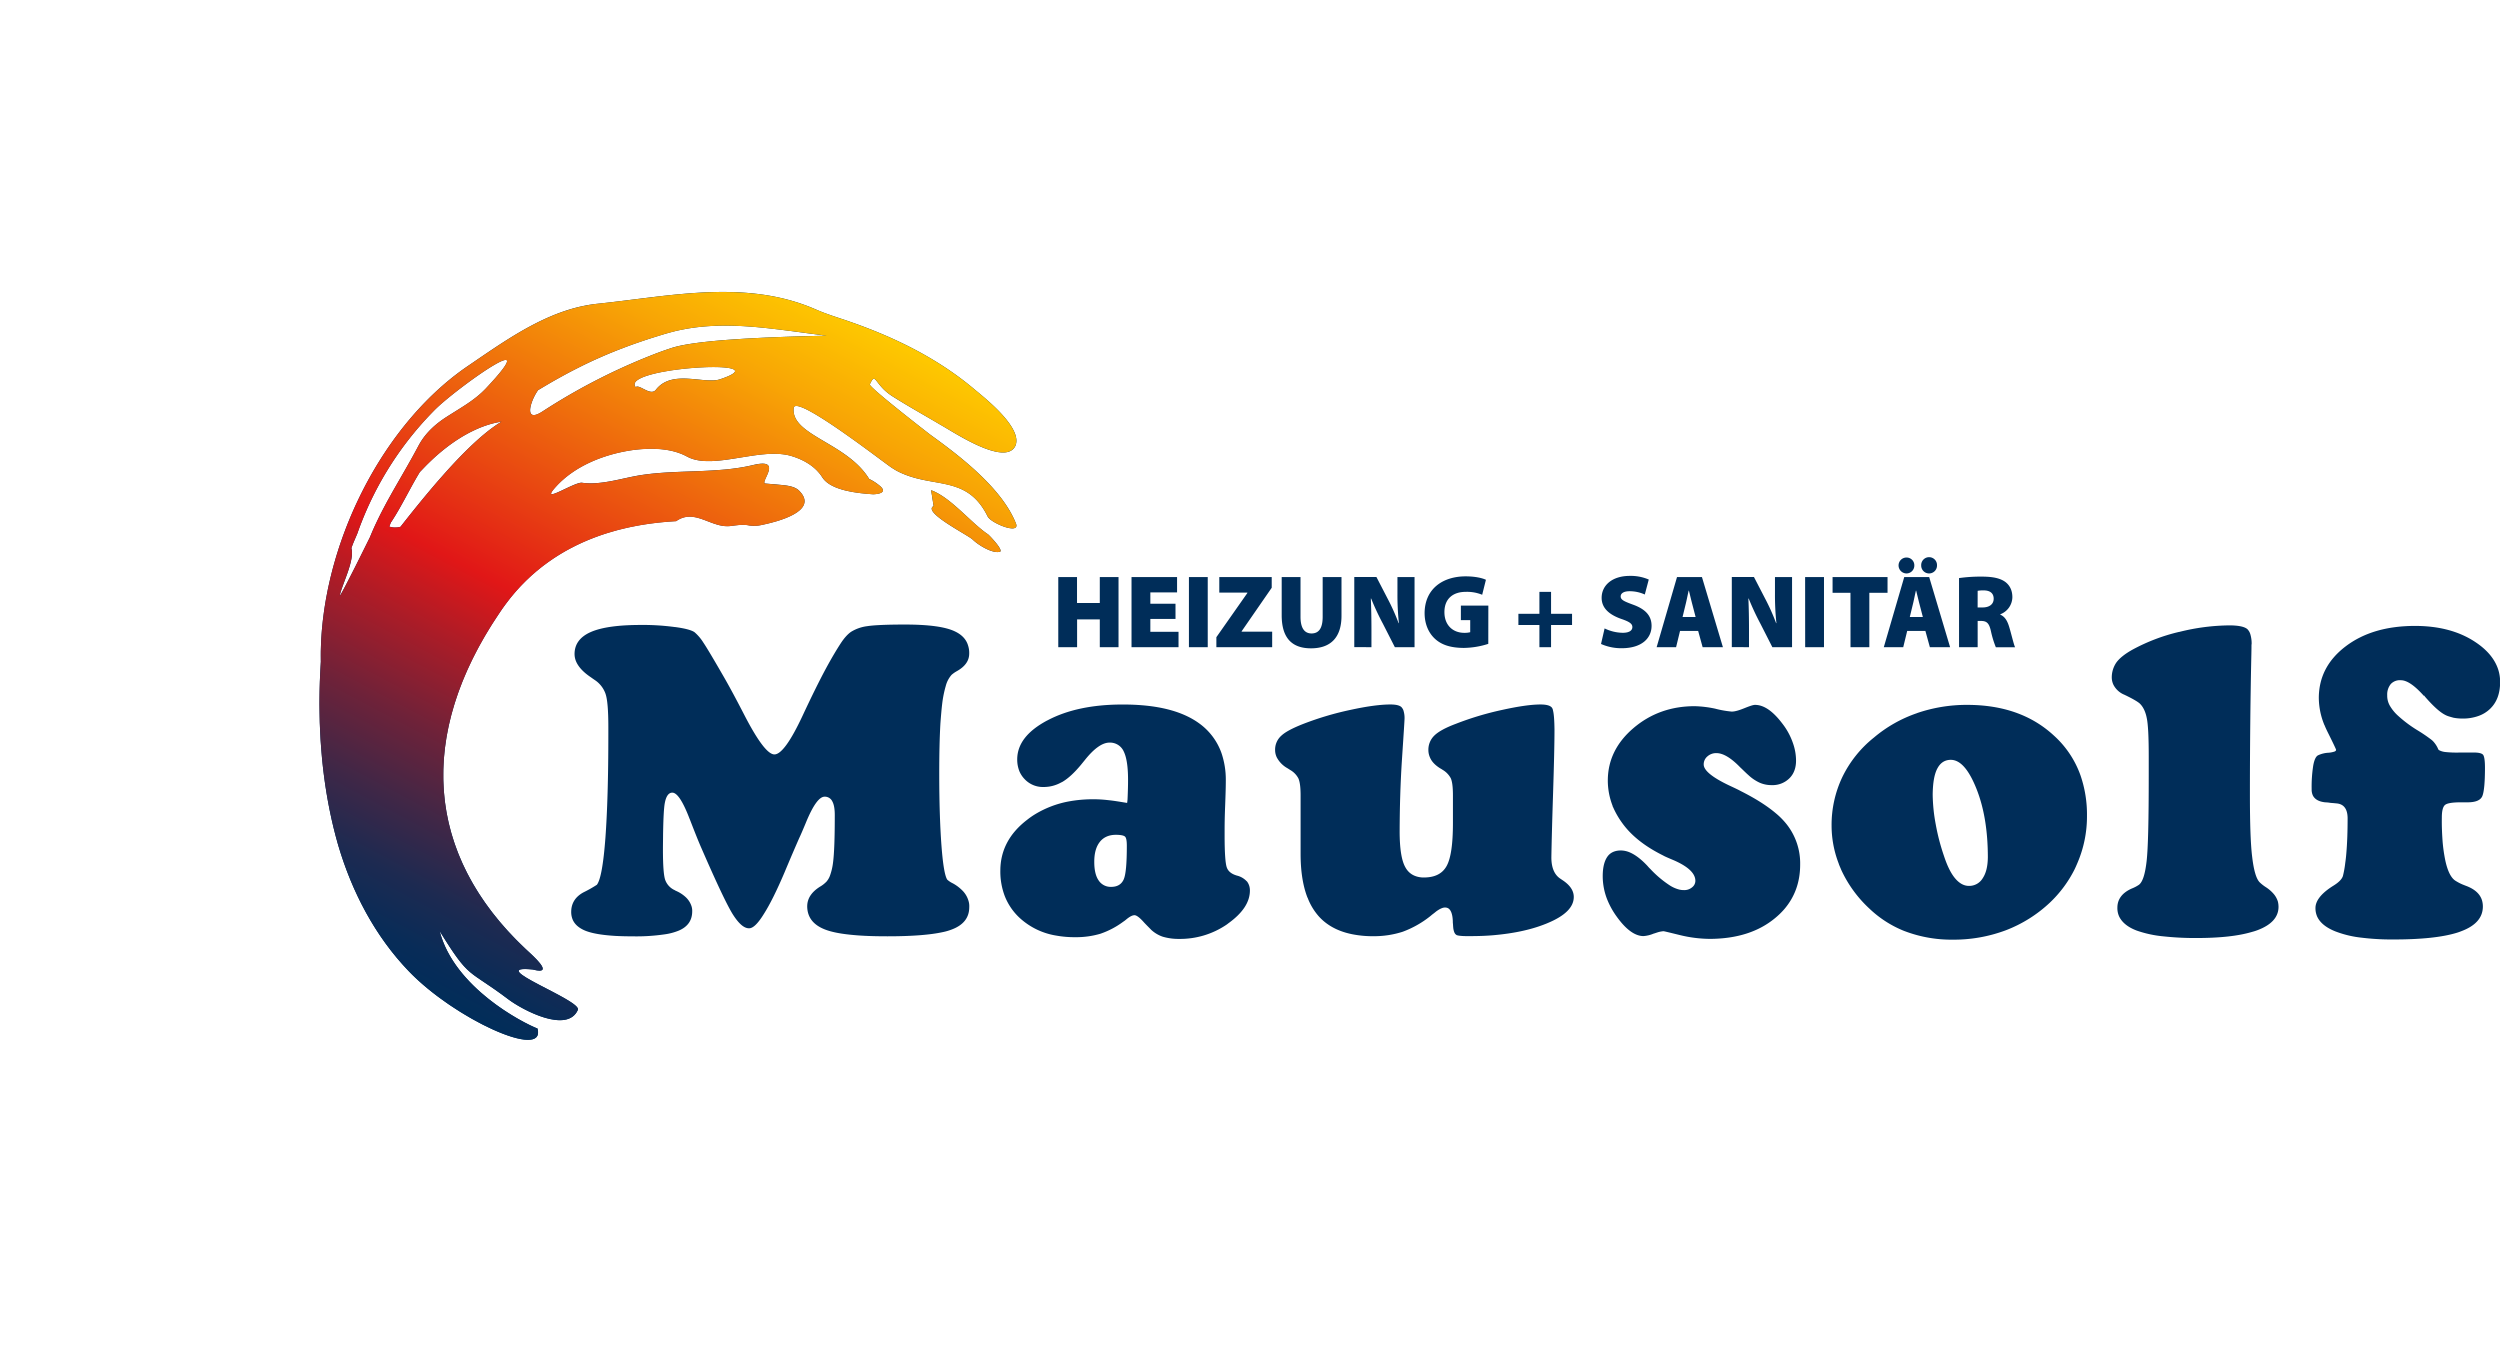 <svg id="Ebene_1" data-name="Ebene 1" xmlns="http://www.w3.org/2000/svg" xmlns:xlink="http://www.w3.org/1999/xlink" width="537.37mm" height="290.74mm" viewBox="0 0 1523.26 824.16">
  <defs>
    <style>
      .cls-1 {
        fill: none;
      }

      .cls-2 {
        clip-path: url(#clip-path);
      }

      .cls-3 {
        fill: #002d59;
      }

      .cls-4 {
        clip-path: url(#clip-path-2);
      }

      .cls-5 {
        fill: url(#Unbenannter_Verlauf_2);
      }
    </style>
    <clipPath id="clip-path" transform="translate(192.81 176.13)">
      <rect class="cls-1" x="1.83" y="1.77" width="1328.62" height="455.68"/>
    </clipPath>
    <clipPath id="clip-path-2" transform="translate(192.81 176.13)">
      <path class="cls-1" d="M376.05,132.22c-7.18,3.63,21.1,17.71,23.82,20.44,3.09,3.07,12.1,8.83,16.72,7.36,1.81-1.32-6.78-10.16-7.37-10.55-10.26-6.79-22.65-22.55-34.7-26.91.08.46,1.44,9.21,1.53,9.66M44.36,144.73l1-2.58a6,6,0,0,0,.47-.63C52.07,132,57,121.28,63,111.46c.59-.18,22.14-26.4,49.82-30.7C93.22,92.4,67.56,124,51.2,144.85a8.68,8.68,0,0,1-3.15.44,9.76,9.76,0,0,1-3.69-.56M245.89,55c-3.49,1.17-8.31.65-13.5.13-9.08-.91-19.31-1.81-25.58,6.25-1.77,2.29-4.64,1-7.23-.34-2.13-1.09-4.08-2.17-5.06-1.25-10-12.13,90.7-17.88,51.37-4.79M14.18,186.64c1.66-7.34,9.18-21.43,7.09-28.76,1-3,2.36-5.9,3.58-8.8A201.27,201.27,0,0,1,72.44,73.26C85.19,60.63,141,20.46,103.23,60.57c-7.11,7.51-16,12.15-24.6,17.74C71.74,82.83,65.83,88.43,62,95.8c-9.82,18.63-21.45,35.76-29.42,55.43-.43.87-17.47,35.55-18.34,35.55,0,0-.05,0,0-.14M135,61.61c26.14-15.89,48.53-25.76,78.17-34.53,32.21-9.54,64.45-2.6,97.68,1.31-19.62.5-76.22,1.59-94.35,7.47-3.57,1.15-7.12,2.41-10.62,3.77a371.81,371.81,0,0,0-68.27,35c-2.32,1.5-4,2.14-5.19,2.14-4.56,0-1.43-9.53,2.58-15.16M171.9,8.88c-29.46,2.84-55,21.25-78.59,37.3C38.24,83,1.34,160.47,2.66,227.06q-.78,12.13-.83,24.44v1.75c.07,28.88,3.48,58.06,11.4,85.54,8.4,28.46,22.33,55.29,43,76.81,27.82,29.06,83.69,54.54,78.46,35-9-3.52-50.77-24.91-59.64-59.42,18.61,30,16.7,22.63,41.78,41.55,8.72,6.57,36,21.08,42.43,6.5,2.59-5.83-58-27.65-27.38-24.59,14.25,3.76-1-9.26-4.51-12.6-61.47-57.84-65.79-130.64-16.09-204.32,1.27-2,2.62-3.86,4-5.73,31.17-42.18,78.34-49.11,103.89-50.55,6.83-4.79,13.08-2.31,19.52.17,4.27,1.65,8.62,3.29,13.29,2.83,3.94-.45,7.84-1.23,11.79-.36a20.44,20.44,0,0,0,7.35-.28c8.49-1.73,35.95-8.28,22.79-21.12-3-2.76-8.47-3.09-12.26-3.45-2.71-.31-5.43-.43-8.14-.72-3.62-.51,11.53-15.88-7.56-11.22-21.91,5.27-46.49,2.6-68.94,6.22-11.05,1.82-23.94,6.21-35.22,4.54-1.74-.21-5.76,1.63-9.64,3.47-7.06,3.35-13.64,6.7-5.1-2.28,11.78-12.23,29.54-18.87,46-21.16,10.77-1.37,23.22-1.29,33,4.13,8.38,4.43,20.41,2.42,32.66.41,10.74-1.76,21.66-3.52,30.45-.94,7.54,2.22,14.9,6.33,19.14,13.16,5.27,8.15,22.21,9.64,30.89,10.23,3.08-.06,8.6-.92,4.59-4.71a31,31,0,0,0-7-4.64c-13.56-22.19-47.76-26.5-46-43.2.84-9,54.51,32.94,59.69,36.33.93.59,1.87,1.17,2.82,1.73,21.65,11.69,42.78,1.78,55.71,28,2.08,4.13,19.58,11.19,17.32,4.53-8.31-21.49-34.06-41.24-52-54.14C372,87.22,336.64,59.8,337.16,58.1c3.72-8.26,2.57,0,13.6,7.09,9.66,6.16,19.74,11.71,29.59,17.57,7,3.8,39.32,25.74,45.52,12.76,4.63-10.84-18.25-28.83-24.64-34.18-22.62-19.15-49.1-32.08-77-41.72-6.59-2.31-13.38-4.28-19.77-7.1C286,4.4,266.92,1.77,247.61,1.77c-25.17,0-50.69,4.47-75.71,7.11"/>
    </clipPath>
    <linearGradient id="Unbenannter_Verlauf_2" data-name="Unbenannter Verlauf 2" x1="-51.06" y1="954.21" x2="-46.17" y2="954.21" gradientTransform="matrix(100.29, 0, 0, -100.29, 5093.05, 95931.77)" gradientUnits="userSpaceOnUse">
      <stop offset="0" stop-color="#002d5a"/>
      <stop offset="0.05" stop-color="#082c58"/>
      <stop offset="0.12" stop-color="#1d2a51"/>
      <stop offset="0.2" stop-color="#3f2747"/>
      <stop offset="0.3" stop-color="#6f2239"/>
      <stop offset="0.41" stop-color="#ac1c27"/>
      <stop offset="0.5" stop-color="#e11717"/>
      <stop offset="0.63" stop-color="#e94911"/>
      <stop offset="0.88" stop-color="#f8a505"/>
      <stop offset="1" stop-color="#fec900"/>
      <stop offset="1" stop-color="#1d1d1b"/>
    </linearGradient>
  </defs>
  <g class="cls-2">
    <path class="cls-3" d="M852.64,255.77a61.26,61.26,0,0,0,9.71,1.68c1.85,0,4.34-.72,7.53-2s5.4-2.09,6.67-2.09c5.31,0,10.77,3.7,16.46,11.17a41.17,41.17,0,0,1,6.66,12.2,32.29,32.29,0,0,1,1.86,10.59c0,4.5-1.37,8.19-4.11,10.84a14.54,14.54,0,0,1-10.75,4.09h-.17a17.77,17.77,0,0,1-7.07-1.44,25.7,25.7,0,0,1-7-4.74c-1.18-1-2.79-2.65-5-4.73-5.53-5.7-10.34-8.59-14.45-8.59a8,8,0,0,0-5.45,2,6.29,6.29,0,0,0-2.26,4.91q0,5.4,15.43,12.75c3.12,1.46,5.54,2.58,7.3,3.55,8.9,4.48,16,9,21.43,13.63a44.87,44.87,0,0,1,6.43,6.59,38.43,38.43,0,0,1,8.18,24.55c0,10.61-3.29,19.68-9.7,27.14a45.53,45.53,0,0,1-5.53,5.37c-10.13,8.43-23.38,12.62-39.67,12.7a78.41,78.41,0,0,1-18.4-2.32c-6.25-1.52-9.55-2.35-10-2.35a16.48,16.48,0,0,0-4.15.89c-.57.16-1.13.41-1.78.55a19.94,19.94,0,0,1-6.19,1.53c-5.21,0-10.66-3.93-16.36-11.87a48.49,48.49,0,0,1-5.86-10.6,38.72,38.72,0,0,1-2.66-14.13c0-5.21,1-9.07,2.75-11.65s4.56-3.92,8.32-3.92a14.25,14.25,0,0,1,5.31,1.13c3.39,1.44,7.06,4.18,10.93,8.34a22,22,0,0,0,1.75,1.86A64.31,64.31,0,0,0,824.06,363a20,20,0,0,0,6.33,2.9,12.37,12.37,0,0,0,2.89.32,7.32,7.32,0,0,0,4.91-1.69,5,5,0,0,0,2-3.93c0-4.49-4.25-8.59-12.69-12.36-1.35-.57-2.65-1.12-3.77-1.61s-2.32-1-3.21-1.52c-11-5.47-19.36-12-25-19.9a51.07,51.07,0,0,1-5.55-9.72,1.26,1.26,0,0,1-.25-.72,42.47,42.47,0,0,1-2.88-15.26c0-12.44,5.23-23.11,15.57-31.95s22.8-13.4,37.34-13.4a66.67,66.67,0,0,1,12.92,1.6M218.43,205.92c6,.8,10,1.85,11.88,3.12a27.12,27.12,0,0,1,5.37,6.27c2.17,3.21,6.36,10.28,12.69,21.27q5.17,9,12.52,23.29c8.2,15.81,14.22,23.68,18.15,23.68,4.1,0,9.87-7.95,17.25-23.77,5.39-11.55,10.11-21.1,14.13-28.57,3.7-6.83,6.75-11.88,9.07-15.42s4.5-5.77,6.35-7a24.62,24.62,0,0,1,9.71-3.38c4-.63,11.73-1,23-1,14.45,0,24.58,1.36,30.44,4.17,4.25,2,7,4.89,8.09,8.75a14.37,14.37,0,0,1,.65,4.81c0,4.26-2.48,7.87-7.54,10.68a18.82,18.82,0,0,0-3.21,2.25,16.47,16.47,0,0,0-3.53,6.74A67.92,67.92,0,0,0,381.23,253c-.39,3.29-.71,7.22-1.05,11.72-.47,8.2-.71,18.3-.71,30.43,0,17.83.49,32.51,1.37,44.16s2.08,18.45,3.52,20.55a13.91,13.91,0,0,0,3.37,2.23,25.15,25.15,0,0,1,6.27,4.83,14.51,14.51,0,0,1,3.2,5.55,10.94,10.94,0,0,1,.56,4.15q0,9.75-11,13.73a33.24,33.24,0,0,1-5.05,1.45c-7.63,1.69-18.85,2.57-33.65,2.57h-.31c-7.94,0-14.78-.23-20.63-.79q-11.31-1-17.33-3.39c-7.15-2.8-10.68-7.47-10.77-14,0-4.81,2.58-8.74,7.71-12a17.69,17.69,0,0,0,4.17-3.28,12,12,0,0,0,1.86-3.14,35.44,35.44,0,0,0,2-8.34q1.07-8.17,1.06-28.91c0-3.77-.49-6.58-1.54-8.43a5,5,0,0,0-4.65-2.79c-3.31,0-7.16,5.37-11.56,16.2-1.62,3.86-2.9,6.91-3.94,9.07-2.25,5.13-5.22,12-8.9,20.8q-7.12,16.74-12.55,25.27c-3.67,6-6.73,8.94-9.13,8.85-3,0-6.11-2.74-9.54-8s-10-19.11-19.6-41.19c-1.87-4.26-4.1-9.94-6.84-17a.19.19,0,0,0-.06-.17c0-.09-.09-.09-.09-.16q-6.13-16.12-10.6-16.13c-2.17,0-3.69,2-4.5,6-.64,3.11-.95,9.54-1.12,19.33,0,2.8-.08,5.94-.08,9.32,0,9.88.48,16.13,1.44,18.69a10.86,10.86,0,0,0,5.32,5.88,4.51,4.51,0,0,1,.87.48c.25.15.57.23.88.4a20.77,20.77,0,0,1,5.31,3.53,13.11,13.11,0,0,1,3.58,5.54,9.07,9.07,0,0,1,.43,3.12c0,5.54-2.74,9.49-8.28,11.81a35.54,35.54,0,0,1-8.51,2.24,119.11,119.11,0,0,1-19.75,1.21h-.32c-3.45,0-6.67-.09-9.56-.23-8.33-.48-14.61-1.53-18.77-3.22-3.69-1.53-6.26-3.7-7.54-6.5a12,12,0,0,1-1-4.89c0-5.32,2.56-9.32,7.56-12a76.2,76.2,0,0,0,8.08-4.57c2.26-2.92,4-12.46,5.23-28.92,1.13-15.49,1.76-36.36,1.76-62.53v-4.66c0-10.2-.55-17-1.76-20.39a16.67,16.67,0,0,0-6.51-8.27c-.47-.32-1.29-.88-2.4-1.68-4.49-3-7.46-6.19-8.92-9.48a12,12,0,0,1-1-4.65c0-6,3.29-10.52,9.88-13.42s16.77-4.32,30.51-4.32a145.15,145.15,0,0,1,20.71,1.28m226.94,56.92h0q18.3-9.75,46-9.72h.14c20.56,0,36.13,3.85,46.73,11.72a37.72,37.72,0,0,1,13.34,18.07,50.42,50.42,0,0,1,2.57,16.37c0,4-.16,9.24-.42,15.9s-.31,11.31-.31,13.88V333c0,10.59.47,17.08,1.36,19.49s3,4,6.27,4.92a11.92,11.92,0,0,1,5.77,3.37.82.82,0,0,1,.4.4,8.77,8.77,0,0,1,1.29,2.73,9.33,9.33,0,0,1,.32,2.57c0,7.07-4.42,13.72-13.17,20a14.7,14.7,0,0,1-1.19.89,50.41,50.41,0,0,1-28.91,8.59,33.72,33.72,0,0,1-9.88-1.36,19.9,19.9,0,0,1-6.9-4.09c-1-1.05-2.48-2.49-4.26-4.36-2.72-3.11-4.73-4.63-6-4.63s-2.81.79-4.81,2.4a17,17,0,0,1-2,1.52,50.79,50.79,0,0,1-14,7.38,52,52,0,0,1-15.41,2.09h-.17a61.6,61.6,0,0,1-11.15-.95,43,43,0,0,1-21.78-10.21,36.07,36.07,0,0,1-9.7-13.8,42,42,0,0,1-2.73-15.49q0-18.56,16.31-31.06a47.9,47.9,0,0,1,5-3.48,61.09,61.09,0,0,1,19.81-7.62,81.39,81.39,0,0,1,15.58-1.43,75.33,75.33,0,0,1,9.16.56c3.37.32,7.24,1,11.39,1.68.09-.48.17-1.21.25-2.09.23-5,.31-8.5.31-10.68.1-8.59-.78-14.77-2.56-18.46a9.13,9.13,0,0,0-8.74-5.53q-6.61,0-15.18,10.83c-1,1.21-1.75,2.16-2.23,2.74-4,4.81-7.73,8.26-11.25,10.34l-1,.49a21.82,21.82,0,0,1-10.52,2.65h-.08a15.25,15.25,0,0,1-11.39-4.73,15.88,15.88,0,0,1-3.23-4.82,19.27,19.27,0,0,1-1.35-7.23c0-9.39,6.1-17.26,18.29-23.76m32.1,73.93c-2.31,2.88-3.44,6.91-3.44,12.2,0,5,.87,8.75,2.65,11.32a8.76,8.76,0,0,0,7.63,3.94c3.69,0,6.17-1.45,7.56-4.33s2-9.82,2-20.72c0-3-.34-4.81-1.06-5.53s-2.57-1.14-5.62-1.14c-4.18,0-7.47,1.44-9.73,4.26m183.86-81.88a5,5,0,0,1,1.26,2.48,14.82,14.82,0,0,1,.51,4.26c0,.89-.51,8.92-1.53,24.25S660.05,316,660,330.35q0,15.79,3.45,21.91c2.1,3.86,5.55,5.94,10.36,6.27h1c6.67,0,11.24-2.33,13.82-7s3.84-13.32,3.84-26.16V308.44c0-5.14-.47-8.59-1.35-10.44a13.21,13.21,0,0,0-4.91-5.05,15.93,15.93,0,0,0-1.45-.89c-3.11-1.93-5.2-4.1-6.25-6.59a11,11,0,0,1-1-4.57,12,12,0,0,1,3.54-8.75c2.4-2.41,6.72-4.81,13.15-7.23a184,184,0,0,1,28.34-8.51c9.78-2.16,17.58-3.29,23.28-3.29,3.61,0,6,.64,7,2a4,4,0,0,1,.63,1.69c.56,2.17.82,6,.9,11.47,0,9.33-.34,22.65-.9,40.15s-.88,30-1,37.89c0,6.34,1.92,10.74,5.7,13.09.24.15.4.31.57.4s.32.17.32.22c4.73,3.06,7.06,6.5,7.06,10.37,0,6.26-5.37,11.56-16.13,16-.72.33-1.45.57-2.24.89-8.43,3.22-18.32,5.29-29.72,6.34-5,.48-10.42.64-16.13.64h-.49c-3.36,0-5.62-.23-6.66-.64a1,1,0,0,1-.31-.24c-.88-.55-1.35-1.78-1.69-3.62-.1-.74-.16-1.6-.23-2.88a9.65,9.65,0,0,1-.1-1.69c-.16-4.41-1.21-7.07-3-8a4.33,4.33,0,0,0-1.76-.38c-1.3,0-3,.72-5.15,2.23-.56.42-1.2,1-1.92,1.52-1,.73-1.61,1.31-2,1.61a60.61,60.61,0,0,1-16.69,9.41,56.76,56.76,0,0,1-17.84,2.72h-.23a61.82,61.82,0,0,1-8.82-.56c-10.61-1.36-18.72-5.3-24.42-11.72a37.09,37.09,0,0,1-6.43-10.59,1.56,1.56,0,0,0-.3-.65c-2.82-7.23-4.19-16.14-4.19-26.74V308.44c0-5-.47-8.35-1.35-10.28a12.64,12.64,0,0,0-5-5.14c-.48-.32-1.11-.72-1.76-1.12a16.18,16.18,0,0,1-6.42-6.59,10.27,10.27,0,0,1-1-4.41,11.32,11.32,0,0,1,3.69-8.67c2.42-2.33,7-4.74,13.56-7.31a186.18,186.18,0,0,1,29-8.58c10-2.17,18-3.22,24-3.22,3.45,0,5.76.56,6.9,1.77m313.82,3.54h0a93.25,93.25,0,0,1,30.72-5.07q32.55,0,52.75,18.63a59.37,59.37,0,0,1,16.32,24.41,73.18,73.18,0,0,1,3.92,24.56,71.86,71.86,0,0,1-5.85,28.82c-.58,1.36-1.13,2.65-1.77,3.94a73,73,0,0,1-15,20.15,81.79,81.79,0,0,1-26.89,16.85,90.27,90.27,0,0,1-32.36,5.7,80.2,80.2,0,0,1-28-4.75l-1.7-.63a66.4,66.4,0,0,1-20.93-13.48A74.78,74.78,0,0,1,929.12,354c-.47-1.19-1-2.32-1.44-3.45-.07-.24-.15-.49-.23-.71a64.06,64.06,0,0,1-4.26-22.8,68,68,0,0,1,6.51-29.62A69.57,69.57,0,0,1,949,273.27a81.36,81.36,0,0,1,26.18-14.84m12.44,33.7c-1.87,3.55-2.74,8.84-2.83,15.83a104.27,104.27,0,0,0,1.86,18.22,130.58,130.58,0,0,0,5,19.19c2,6.1,4.25,10.66,6.82,13.71s5.37,4.58,8.42,4.58a9.57,9.57,0,0,0,8.37-4.66c2.08-3.12,3.06-7.3,3.14-12.67,0-16.14-2.26-30.1-6.93-41.82s-9.78-17.58-15.57-17.67c-3.69,0-6.42,1.77-8.27,5.29ZM1134.9,208.9a114.28,114.28,0,0,0-28.11,10.67c-4.81,2.65-8.1,5.3-10,7.86a16,16,0,0,0-2.88,9.15,10.53,10.53,0,0,0,1,4.5,12.89,12.89,0,0,0,6.68,6.1c5.06,2.41,8.17,4.26,9.39,5.38,2,1.93,3.45,4.81,4.23,8.75.83,3.78,1.22,11.64,1.22,23.6V296.4c0,26.81-.39,44.14-1.28,52.09s-2.42,12.76-4.66,14.47a21.75,21.75,0,0,1-4.41,2.31c-5.79,2.57-8.75,6.5-8.75,11.64a12.24,12.24,0,0,0,1,5.22c1.71,3.69,5.24,6.66,10.77,8.75a68.64,68.64,0,0,0,16.45,3.54,179,179,0,0,0,19.75,1c14.39,0,25.62-1.21,34-3.71a33.49,33.49,0,0,0,3.46-1.1q12.75-4.83,12.75-14.22a14.05,14.05,0,0,0-.4-3.22,13.18,13.18,0,0,0-3-5.12,21.84,21.84,0,0,0-4.09-3.47,25.48,25.48,0,0,1-4-3.11q-3.11-3.15-4.56-15.44c-1-8.08-1.38-20.86-1.38-38.2q0-45,.89-85.49c.07-3,.07-4.82.07-5.71,0-.08,0-.08.09-.14v-.18a19.57,19.57,0,0,0-.73-5.77,7.29,7.29,0,0,0-1.92-3.37c-1.77-1.46-5.21-2.18-10.35-2.25a129,129,0,0,0-31.15,4m149.25,38.76c.31.4.55.72.7.89,4.91,5.62,8.83,9.15,11.89,10.76a13,13,0,0,0,2.32,1c1,.32,1.93.57,3.06.88a29.34,29.34,0,0,0,5.38.48,27.65,27.65,0,0,0,9.63-1.53,19.52,19.52,0,0,0,7.23-4.41c4.09-3.93,6.09-9.38,6.09-16.29a24.53,24.53,0,0,0-1.28-8c-2.09-6.1-6.59-11.55-13.57-16.21-9.86-6.66-22.25-10-37-10q-25.77,0-42.14,12.36T1220.06,249a44,44,0,0,0,3.14,16,2.48,2.48,0,0,0,.34.72c.53,1.37,1.19,2.74,1.85,4.1,3.52,7.06,5.27,10.76,5.19,10.93,0,.48-.39.88-1.11,1.11a16.53,16.53,0,0,1-3.3.65,17.14,17.14,0,0,0-6.6,1.59c-1.27.66-2.24,2.67-2.87,6a82.24,82.24,0,0,0-1,14.7,8.47,8.47,0,0,0,.78,3.85c1.23,2.33,3.71,3.69,7.48,4.09a21.42,21.42,0,0,1,3.2.33c.83.07,2,.15,3.54.31,4.51.32,6.84,3.29,6.91,8.92,0,8-.23,15.25-.8,21.68-.16,2.07-.39,4-.65,5.76a58.29,58.29,0,0,1-1.43,7.95c-.65,1.94-2.58,3.87-5.7,5.79-.25.16-.42.31-.51.31l-.86.57c-6.42,4.26-9.64,8.58-9.64,12.76a12.7,12.7,0,0,0,1,5.14c1.69,3.78,5.39,6.83,11.18,9.14a63.47,63.47,0,0,0,16.29,3.85,149.07,149.07,0,0,0,19.18,1.05q25.17,0,38.46-4.07c.87-.26,1.76-.57,2.56-.9,8.92-3.3,13.33-8.34,13.33-15.17a12.87,12.87,0,0,0-.48-3.53c-1.13-3.95-4.33-6.91-9.56-8.92-.08,0-.17-.07-.24-.07-.33-.17-.64-.25-1-.41a28.57,28.57,0,0,1-5.22-2.58c-2.74-1.59-4.89-5.68-6.34-12.27a97.12,97.12,0,0,1-1.69-11.72c-.31-4.34-.56-9.13-.47-14.62,0-3.84.57-6.33,1.75-7.53s4.43-1.77,9.8-1.77h4.11c5,0,7.94-1.29,9-3.77s1.62-8.35,1.62-17.27c0-4.41-.42-7.14-1.22-8s-2.8-1.37-5.93-1.28h-9.08a64.2,64.2,0,0,1-7.87-.33,10.49,10.49,0,0,1-4-1.2,2.74,2.74,0,0,1-.61-1.05,16.22,16.22,0,0,0-2.49-3.85,10,10,0,0,0-1.61-1.52,96.93,96.93,0,0,0-8.68-5.86,76.11,76.11,0,0,1-11.17-8.36,25.73,25.73,0,0,1-5.36-6.49,12.33,12.33,0,0,1-1.54-6.34,10,10,0,0,1,2.17-6.75,7.55,7.55,0,0,1,6.12-2.33c3.75,0,8.42,3.21,14,9.47" transform="translate(192.81 176.13)"/>
    <path class="cls-3" d="M21.27,157.88c1-3,2.36-5.9,3.57-8.8a201.81,201.81,0,0,1,47.6-75.83C85.19,60.63,141,20.46,103.23,60.57c-7.12,7.52-16,12.16-24.6,17.75C71.74,82.83,65.83,88.43,62,95.8c-9.82,18.63-21.45,35.76-29.42,55.44-.46.89-18.72,38.07-18.38,35.4,1.67-7.34,9.19-21.42,7.1-28.76m24.06-15.73a6.94,6.94,0,0,0,.46-.62C52.07,132,57,121.28,63,111.46c.59-.18,22.15-26.4,49.82-30.69C93.22,92.41,67.56,124,51.2,144.85a12,12,0,0,1-6.84-.12ZM213.21,27.07c32.22-9.53,64.45-2.59,97.68,1.32-19.62.51-76.21,1.59-94.35,7.46-3.57,1.16-7.12,2.42-10.62,3.78a371.5,371.5,0,0,0-68.27,35C126.33,82,130,68.69,135,61.61c26.14-15.9,48.53-25.76,78.17-34.54M194.52,59.76c-10-12.13,90.71-17.88,51.37-4.78-9.58,3.19-29.21-6.31-39.08,6.38-3.23,4.15-10.11-3.65-12.29-1.6m181.53,72.46c-.09-.45-1.45-9.2-1.54-9.66,12.06,4.36,24.45,20.13,34.72,26.92.58.38,9.17,9.22,7.37,10.53-4.63,1.48-13.64-4.28-16.73-7.35-2.71-2.73-31-16.81-23.82-20.44M219.13,141.4c11.34-8,21.07,4.15,32.81,3,3.94-.45,7.84-1.23,11.79-.37a20.15,20.15,0,0,0,7.34-.27c8.49-1.73,36-8.28,22.8-21.12-2.95-2.76-8.47-3.09-12.26-3.45-2.71-.32-5.44-.43-8.15-.72-3.61-.51,11.54-15.88-7.55-11.22-21.92,5.28-46.48,2.61-68.94,6.22-11.05,1.82-23.94,6.21-35.22,4.53-4.91-.57-28,15.12-14.73,1.19,11.78-12.22,29.53-18.87,46-21.14,10.76-1.38,23.21-1.3,33,4.12,15.73,8.31,44.31-6,63.11-.53,7.54,2.22,14.9,6.33,19.14,13.16,5.27,8.15,22.21,9.64,30.89,10.23,3.08-.06,8.6-.92,4.59-4.71a31.35,31.35,0,0,0-7-4.64c-13.56-22.19-47.76-26.5-46-43.2.84-9,54.51,32.94,59.69,36.33.93.59,1.87,1.17,2.81,1.74,21.66,11.68,42.8,1.76,55.72,28,2.08,4.13,19.58,11.19,17.32,4.53-8.31-21.49-34.06-41.24-52-54.14C372,87.22,336.64,59.8,337.16,58.1c3.71-8.26,2.57,0,13.6,7.1,9.67,6.16,19.74,11.7,29.59,17.56,7,3.8,39.32,25.74,45.52,12.76,4.63-10.83-18.24-28.83-24.65-34.18-22.61-19.15-49.09-32.08-76.94-41.72-6.59-2.31-13.38-4.27-19.77-7.1C261.93-6.19,216.12,4.22,171.9,8.88c-29.45,2.84-55,21.24-78.6,37.3C38.24,83,1.34,160.47,2.67,227.07.25,264.24,2.91,303,13.23,338.79c8.4,28.46,22.33,55.3,43,76.82,27.82,29.06,83.69,54.52,78.46,34.95-9-3.51-50.78-24.91-59.64-59.42,18.62,30,16.71,22.64,41.79,41.55,8.71,6.57,36,21.08,42.43,6.5,2.58-5.83-58-27.65-27.39-24.6,14.25,3.76-1-9.25-4.51-12.59-61.47-57.84-65.79-130.64-16.09-204.33,1.27-1.94,2.61-3.85,4-5.72,31.16-42.19,78.34-49.11,103.89-50.55" transform="translate(192.81 176.13)"/>
  </g>
  <g class="cls-4">
    <rect class="cls-5" x="-91.59" y="-63.45" width="615.02" height="598.81" transform="translate(99.03 491.95) rotate(-62)"/>
  </g>
  <g class="cls-2">
    <path class="cls-3" d="M1012.19,183.86a19.63,19.63,0,0,1,3.87-.25c3.8.06,5.89,1.83,5.89,5.07s-2.47,5.32-6.78,5.32h-3Zm-11.34,34.35h11.34v-16H1014c3.55,0,5.13,1.07,6.27,6.2a59.13,59.13,0,0,0,3,9.83H1035c-.83-1.65-2.22-7.86-3.55-12.23-1.08-3.68-2.6-6.4-5.45-7.61v-.25a11.34,11.34,0,0,0,7.34-10.33c0-4.18-1.52-7.22-4.24-9.32-3.23-2.4-7.92-3.29-14.45-3.29a94.06,94.06,0,0,0-13.81.89Zm-18.19-44.93a4.82,4.82,0,0,0,4.76-4.88,4.82,4.82,0,1,0-9.63,0,4.8,4.8,0,0,0,4.87,4.88m-13.75,0a4.8,4.8,0,0,0,4.69-4.88,4.71,4.71,0,0,0-4.69-4.82A4.81,4.81,0,0,0,964,168.4a4.89,4.89,0,0,0,4.94,4.88m1.9,26.55,1.84-7.61c.63-2.4,1.27-5.95,1.9-8.49h.13c.63,2.54,1.46,6,2.09,8.43l2,7.67Zm9.51,8.49,2.72,9.89H995.4L982.66,175.5H967.45L955,218.21h11.84l2.41-9.89Zm-45.63,9.89h11.47V185.07h11.09V175.5H923.79v9.57h10.9Zm-27.63,0h11.47V175.5H907.06Zm-34.22,0V207.69c0-6.91-.12-13.37-.38-19.14h.19A157.85,157.85,0,0,0,879.88,204l7.22,14.2h12V175.5H888.69v10.07a162.32,162.32,0,0,0,.88,18h-.18a127.47,127.47,0,0,0-6.72-15l-6.78-13.11h-13.5v42.71Zm-40.49-18.38,1.84-7.61c.63-2.4,1.27-5.95,1.9-8.49h.13c.63,2.54,1.45,6,2.09,8.43l2,7.67Zm9.51,8.49,2.72,9.89h12.36L844.2,175.5H829l-12.41,42.71h11.85l2.4-9.89Zm-59.19,7.93a30.42,30.42,0,0,0,12.55,2.59c12.48,0,18.25-6.27,18.25-13.62,0-6-3.49-10.08-11.15-12.87-5.39-2-7.67-2.91-7.67-5.07,0-1.9,1.9-3.17,5.38-3.17a22.37,22.37,0,0,1,9.32,2l2.41-9.12a27.62,27.62,0,0,0-11.6-2.22c-10.77,0-17.11,5.83-17.11,13.37,0,6.34,4.75,10.33,12,12.86,4.81,1.65,6.72,2.86,6.72,4.95s-1.91,3.49-5.83,3.49a25.92,25.92,0,0,1-11.09-2.67ZM745.16,184.5v13.37h-12.8v6.84h12.8v13.5h7.1v-13.5h12.79v-6.84H752.26V184.5Zm-31.11,8.36H697.31v8.87H703v7.35a13.67,13.67,0,0,1-3.55.39c-7,0-12.17-4.63-12.17-12.62,0-8.68,5.83-12.35,12.87-12.35a24.32,24.32,0,0,1,10.14,1.77l2.28-9.13c-2.22-1.07-6.6-2.09-12.36-2.09-13.88,0-24.9,7.54-25,22.37,0,6.15,2.09,11.66,6.09,15.47s9.56,5.76,18,5.76a50.31,50.31,0,0,0,14.71-2.47Zm-71.23,25.35V207.69c0-6.91-.13-13.37-.38-19.14h.19A157.83,157.83,0,0,0,649.85,204l7.23,14.2h12V175.5H658.66v10.07a162.22,162.22,0,0,0,.89,18h-.19a125.84,125.84,0,0,0-6.72-15l-6.78-13.11h-13.5v42.71ZM588.13,175.5v23.26c0,13.75,6.15,20.14,17.87,20.14,12,0,18.57-6.65,18.57-19.83V175.5H613.1v24.2c0,6.78-2.22,10.14-6.78,10.14s-6.72-3.67-6.72-10.14V175.5Zm-39.8,42.71h34v-9.44H563.73v-.26L582.05,182V175.5H550.11v9.44h17.11v.25l-18.89,26.93Zm-16.72,0h11.46V175.5H531.61Zm-8.18-26.49H508.1v-6.91h16.28V175.5H496.63v42.71h28.64v-9.38H508.1V201h15.33ZM452,175.5v42.71h11.47V201.29H477.3v16.92h11.41V175.5H477.3v15.78H463.42V175.5Z" transform="translate(192.81 176.13)"/>
  </g>
</svg>
